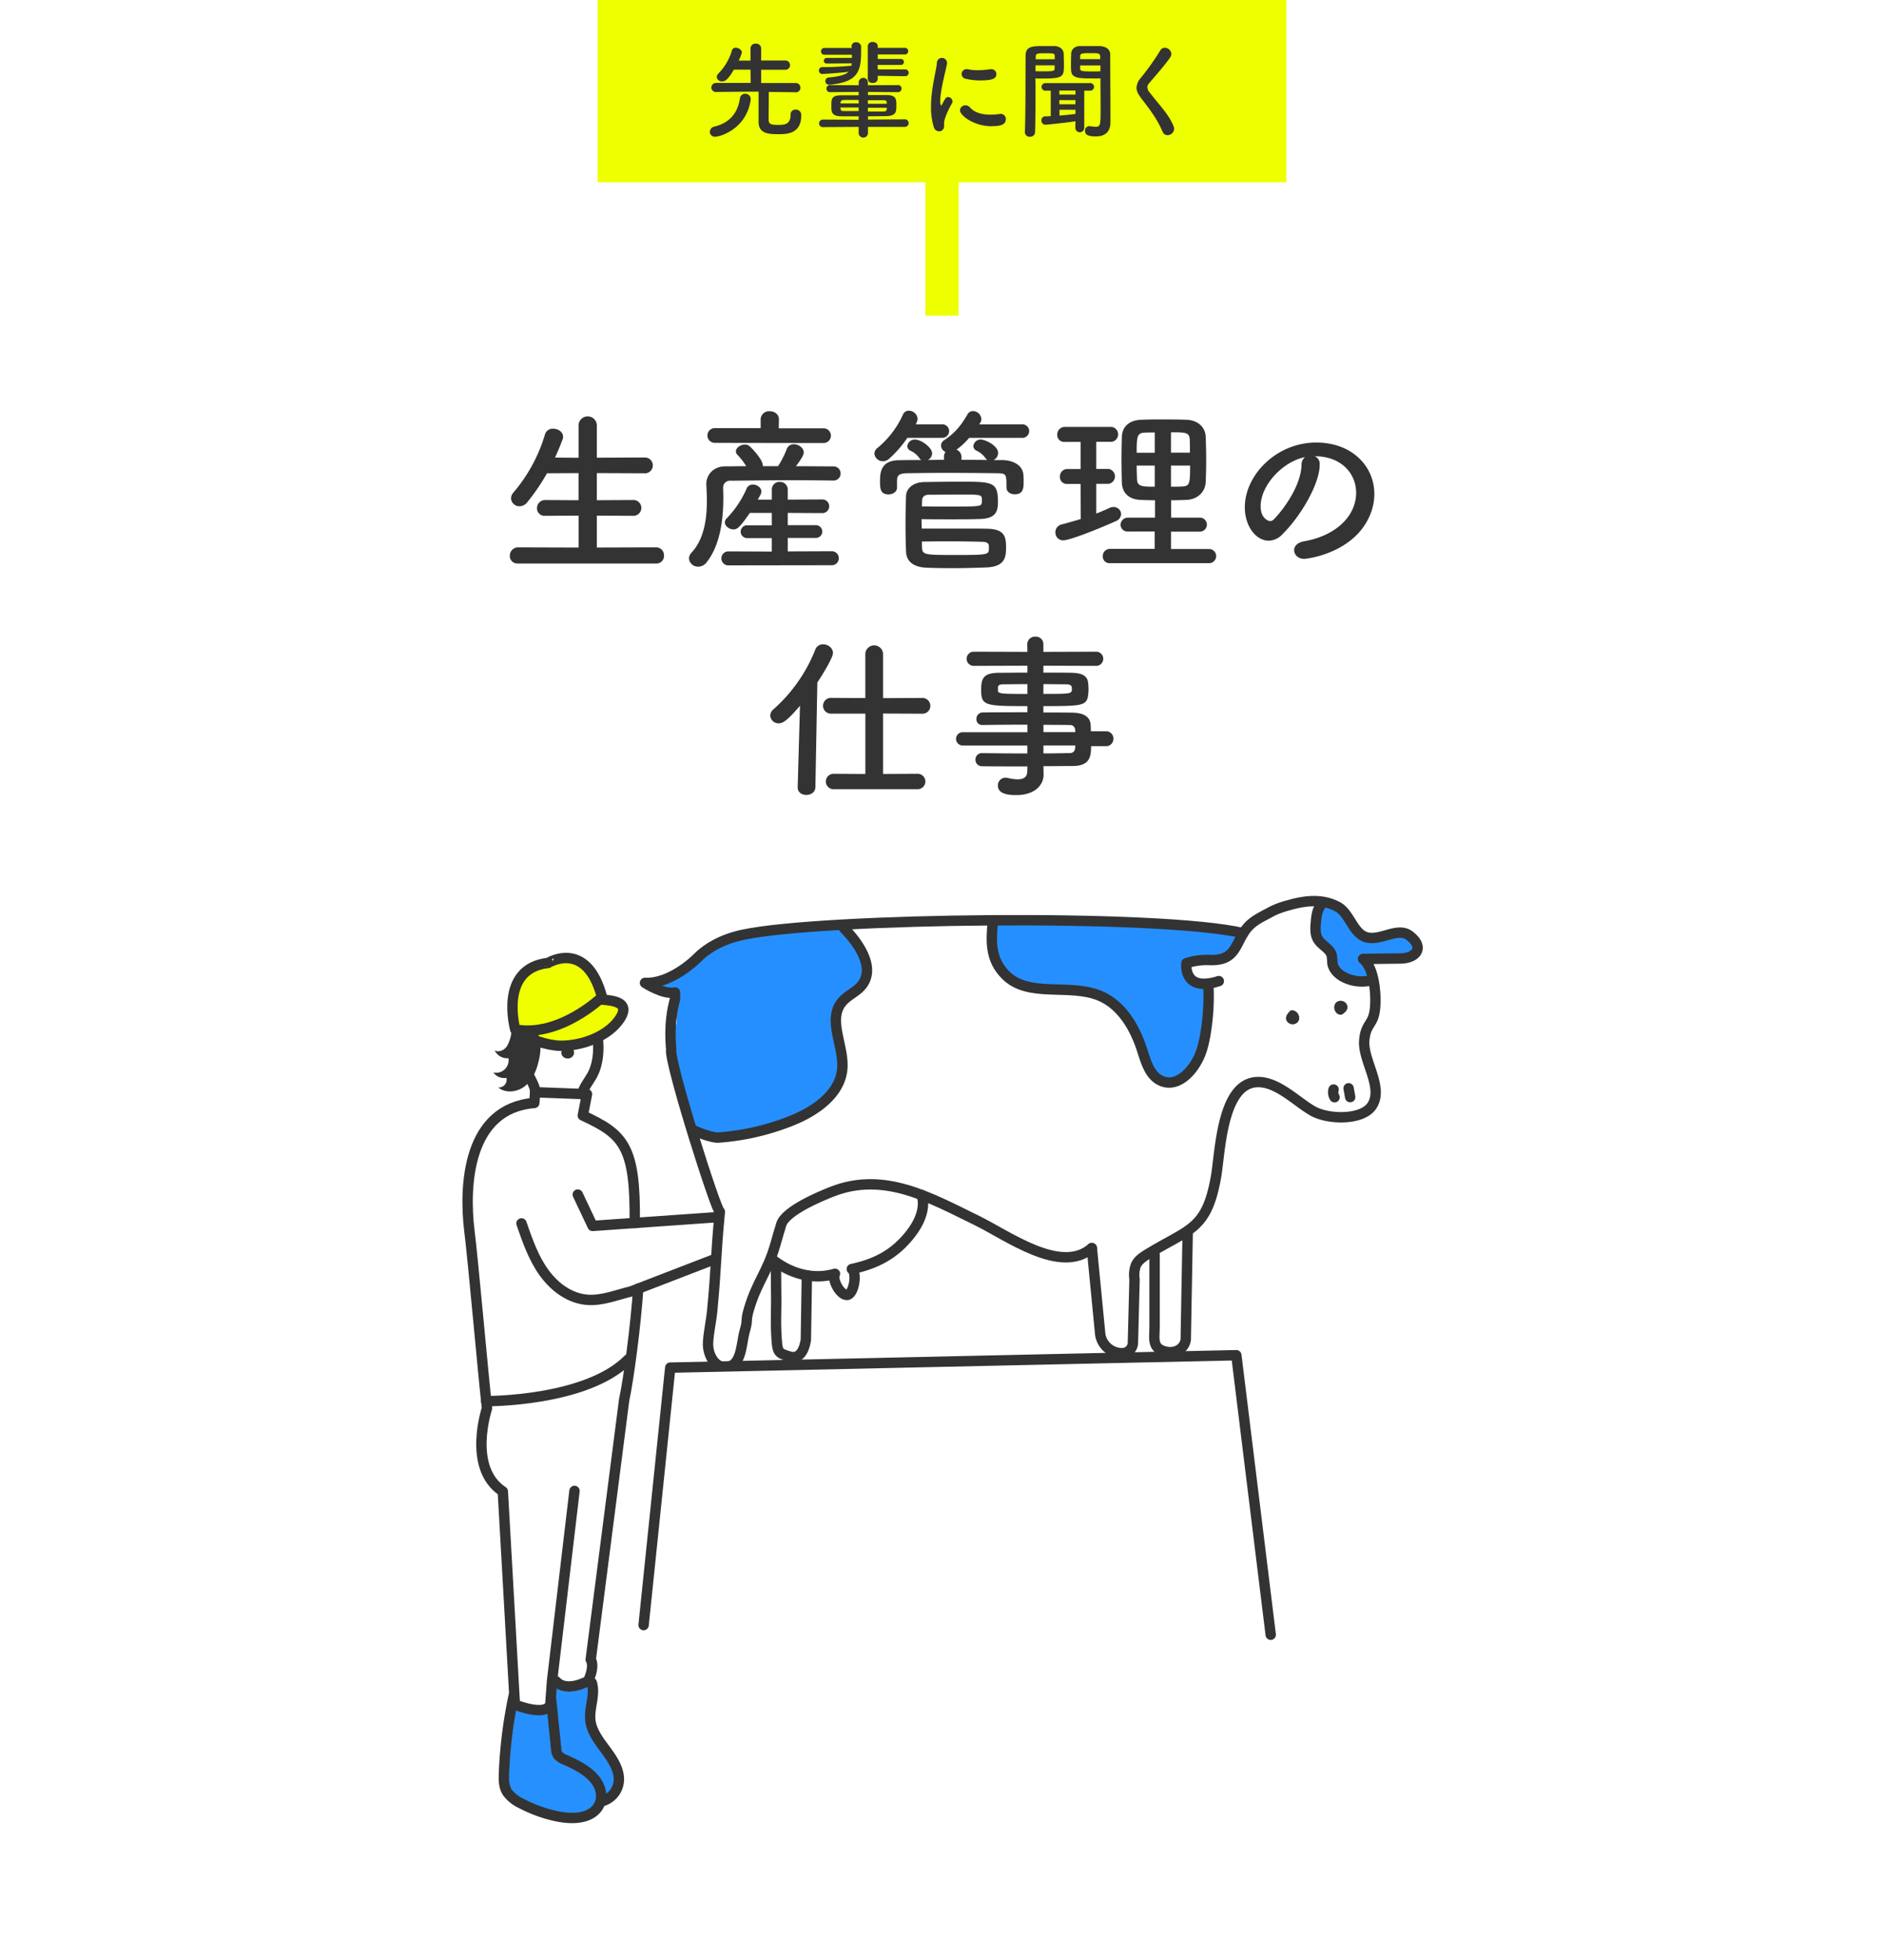 <svg xmlns="http://www.w3.org/2000/svg" viewBox="0 0 750 780"><defs><style>.cls-1,.cls-5{fill:#fff;}.cls-2{fill:#ef0;}.cls-3{fill:#333;}.cls-4{fill:#2690ff;}.cls-5,.cls-6,.cls-7{stroke:#333;stroke-linecap:round;stroke-linejoin:round;stroke-width:4.13px;}.cls-6{fill:none;}.cls-7{fill:#f0ff00;}.cls-8{fill:#268fff;}</style></defs><title>sp_com-08_2</title><g id="レイヤー_1" data-name="レイヤー 1"><rect class="cls-1" width="750" height="780"/><polygon class="cls-2" points="512.09 0 237.91 0 237.91 72.53 368.37 72.53 368.37 125.59 381.63 125.59 381.63 72.53 512.09 72.53 512.09 0"/><path class="cls-3" d="M282.61,52.42a2.08,2.08,0,0,1,1.66-2c6.46-1.59,9.42-5.59,10.3-11.34a2,2,0,0,1,2-1.75,2.13,2.13,0,0,1,2.29,1.94v.31c-1.63,11.79-12.21,14.84-14.13,14.84a2,2,0,0,1-2.15-1.75A.74.74,0,0,1,282.61,52.42Zm34-15.71-10.55-.13c0,2.79-.08,8-.08,10.34,0,2.08,0,2.79,3.75,2.79,2.38,0,5-.08,5-4.09a1.87,1.87,0,0,1,1.76-2h.24a2.13,2.13,0,0,1,2.25,2v.24c0,7.46-5.79,7.54-9,7.54-3.92,0-8-.13-8-4.92,0-1.33,0-8.62,0-12-2.79,0-7.88,0-16.84.13h0A1.81,1.81,0,0,1,283.19,35a.49.49,0,0,1,0-.12A1.83,1.83,0,0,1,285,33h.17l13.67,0-.05-5.29h-6.66c-2.3,4-3.46,4.67-4.63,4.67a2,2,0,0,1-2.17-1.75,2.17,2.17,0,0,1,.75-1.46A21.94,21.94,0,0,0,291.4,20a1.43,1.43,0,0,1,1.5-1c1.12,0,2.42.83,2.42,1.91a16.69,16.69,0,0,1-1.25,3.21h4.7l0-4.91a1.89,1.89,0,0,1,1.92-1.85h.17A2,2,0,0,1,303,19.07a.31.31,0,0,1,0,.1l0,4.91h9.71a1.84,1.84,0,0,1,.15,3.67h-9.86l0,5.29,13.71,0a1.79,1.79,0,0,1,1.91,1.68,1.27,1.27,0,0,1,0,.2,1.78,1.78,0,0,1-1.73,1.83h-.19Z"/><path class="cls-3" d="M329.28,25.29c-.91,0-1.33-.54-1.33-1.08a1.23,1.23,0,0,1,1.3-1.17h0l9.88,0V21.79l-10.79,0a1.36,1.36,0,1,1-.2-2.71h.2l10.71,0L339,18.5v-.13a1.61,1.61,0,0,1,1.65-1.55h.15a1.88,1.88,0,0,1,2,1.67c0,.5,0,1,0,1.58,0,8-.92,12.54-12.38,13.63h-.25a1.45,1.45,0,0,1-1.61-1.3.49.49,0,0,1,0-.12A1.44,1.44,0,0,1,330,30.83c4.38-.41,6.63-1.12,7.79-2.25-5.5.63-9.91.84-10.21.84a1.37,1.37,0,1,1-.16-2.72h1c3.41,0,7.21-.25,10.58-.55,0-.29,0-.62.09-.95ZM345.53,50.5v2.33a1.84,1.84,0,0,1-1.78,1.93A1.86,1.86,0,0,1,341.82,53V50.5l-13.91.08a1.52,1.52,0,1,1-.19-3h.19l13.91.08V46.29c-2.5,0-4.83,0-6.7,0-4.09,0-4.17-1.71-4.17-4.13,0-2.95.12-4.2,4.08-4.25,1.84,0,4.21,0,6.79,0V36.58l-11.16.09a1.42,1.42,0,1,1-.5-2.8,1.4,1.4,0,0,1,.5,0l11.16.05.05-1.42a1.84,1.84,0,0,1,3.62,0v1.42l11.67-.05a1.42,1.42,0,1,1,.42,2.8,1.48,1.48,0,0,1-.42,0l-11.63-.09v1.25c2.71,0,5.34,0,7.59,0,3.71.05,3.71,1.8,3.71,4,0,2.55,0,4.25-3.92,4.38-2.12,0-4.71.08-7.38.08v1.29l14.38-.08a1.52,1.52,0,1,1,.11,3h-.11Zm-3.71-10.71c-2.16,0-4.16,0-5.54,0s-1.58.38-1.66,1.09c0,.08-.05.2-.05.29h7.26Zm0,3h-7.25c0,.13.05.29.05.42.12.92.37,1,1.7,1,1.55,0,3.46,0,5.5,0Zm7.59-12.62v1.2a1.74,1.74,0,0,1-1.84,1.64h-.12a1.78,1.78,0,0,1-2-1.55s0-.08,0-.12v-13a1.77,1.77,0,0,1,1.89-1.63h.07c1,0,2,.54,2,1.58v.75H360a1.33,1.33,0,1,1,.43,2.63,1.55,1.55,0,0,1-.43,0l-10.58,0,0,1.79,9.12,0a1.2,1.2,0,0,1,.35,2.37,1,1,0,0,1-.35,0l-9.17,0,.05,1.79,10.91,0a1.36,1.36,0,0,1,.21,2.71h-.21ZM353,40.87c-.05-.66-.09-1-1.59-1s-3.58,0-5.92,0v1.42H353Zm0,2h-7.5v1.5c2.16,0,4.2,0,5.95,0,1.34,0,1.5-.29,1.55-1.08Z"/><path class="cls-3" d="M371.71,50.5a26.8,26.8,0,0,1-1.09-8c0-7.33,2.13-14.5,2.34-17.38A2,2,0,0,1,377,25a.91.91,0,0,1,0,.33c-.58,3.05-2.71,10.75-2.71,14.88,0,1.54.29,1.71.42,1.71s.21-.09.29-.29c1.29-2.46,1.58-3,2.46-3a1.81,1.81,0,0,1,1.71,1.75,1.33,1.33,0,0,1-.21.75c-2,3.46-3.13,6.58-3.13,7.83,0,.38,0,.75,0,1.13a2,2,0,0,1-1.73,2.16h-.35A2.21,2.21,0,0,1,371.71,50.5Zm23.17-.25c-7.21,0-12.71-4.29-12.71-6.33a2.08,2.08,0,0,1,2.17-2,2.44,2.44,0,0,1,1.87.91c1.75,2,4.71,2.8,8.08,2.8a28.11,28.11,0,0,0,3.55-.25,2.07,2.07,0,0,1,.5-.05,2,2,0,0,1,2.08,2c0,2.17-1.83,2.88-5.54,2.88ZM390.17,32a24.3,24.3,0,0,1-5.63-.63,1.92,1.92,0,0,1,.17-3.83,1.5,1.5,0,0,1,.42,0,18.91,18.91,0,0,0,4,.41,38.14,38.14,0,0,0,5.12-.41c.13,0,.25,0,.38,0a1.92,1.92,0,0,1,2,1.82v.14c0,1.66-1.17,2.5-6.5,2.5Z"/><path class="cls-3" d="M412.22,35c0,4.79,0,11.62-.17,17.58a1.9,1.9,0,0,1-2,1.84H410a1.84,1.84,0,0,1-2-1.7v-.14c.29-7.71.21-22.13.29-30.5,0-3.75,2.92-3.75,7.25-3.75,1.71,0,3.5,0,4.29,0,2.13.09,3.55,1.34,3.63,3.05,0,1.33.08,2.7.08,4.08,0,5.08,0,5.79-8.79,5.79-1,0-2,0-2.58-.08Zm7.66-11.42c0-.42,0-.83,0-1.21-.08-1.08-.16-1.17-3.66-1.17-3.67,0-3.84.13-3.92,1.5,0,.3,0,.59,0,.88ZM412.22,26v2.33c.62.05,1.87.05,3.16.05,4.17,0,4.42-.13,4.46-1.21,0-.38,0-.75,0-1.17Zm15.92,22.25c-4.34.67-11.63,1.38-12,1.38A1.59,1.59,0,0,1,414.59,48a.49.49,0,0,1,0-.12A1.49,1.49,0,0,1,416,46.3H416c.75,0,1.54,0,2.29-.08V36.08h-1.83a1.52,1.52,0,1,1-.11-3h17.36a1.52,1.52,0,1,1,.11,3h-2.19l0,14.71a1.77,1.77,0,1,1-3.54.15.38.38,0,0,1,0-.15Zm0-12.21h-6.42v1.59h6.42Zm0,3.79h-6.42V41.5h6.38Zm0,3.84h-6.38V46c2.21-.17,4.33-.38,6.38-.67Zm7.25-12.46c-6,0-8.92,0-9-3.38-.05-.79-.05-1.58-.05-2.41,0-1.38.05-2.75.09-4.09.08-1.71,1.41-3,3.54-3,.79,0,2.71,0,4.5,0,1.29,0,2.54,0,3.25,0,3.12.17,4.25,1.67,4.25,3.42v3c0,6.16.08,13.37.08,18.71,0,2,0,3.75,0,5.21,0,3-1.37,5.62-5.83,5.62-4,0-4.29-1.25-4.29-2.29a1.71,1.71,0,0,1,1.62-1.79h.34a18.66,18.66,0,0,0,2.25.25c2,0,2-.71,2-8.34,0-3.21-.05-6.62-.05-9.25V31.17C437.47,31.21,436.47,31.25,435.39,31.25ZM438,23.54c0-2.38,0-2.38-4-2.38-3.37,0-3.91.09-4,1.21,0,.38,0,.75,0,1.17Zm.09,2.5H430c0,.42,0,.79,0,1.17.05,1,.17,1.21,4.67,1.21,1.38,0,2.79,0,3.38-.05Z"/><path class="cls-3" d="M464.81,53.79a2.09,2.09,0,0,1-2-1.37c-2.21-5.25-5.46-9.34-8.37-13.13-1.25-1.62-2-3-2-4.37A6.35,6.35,0,0,1,454.14,31a99,99,0,0,0,7.8-11A2,2,0,0,1,463.69,19a2.67,2.67,0,0,1,2.62,2.46,2.35,2.35,0,0,1-.37,1.21c-1.67,2.66-6.34,7.87-8.55,10.54a2.35,2.35,0,0,0-.66,1.54,3.59,3.59,0,0,0,1,2.13c4.25,5.5,7.54,8.62,9.46,13.37a3.77,3.77,0,0,1,.21,1A2.61,2.61,0,0,1,464.81,53.79Z"/><path class="cls-3" d="M206.26,224.24a3,3,0,0,1-3.3-2.66c0-.13,0-.25,0-.37a3.27,3.27,0,0,1,3.17-3.38h.15l24.05.08V205.2l-13.26.07a3,3,0,0,1-3.3-2.67,2.17,2.17,0,0,1,0-.36A3.2,3.2,0,0,1,216.9,199h.15l13.26.07V188.27l-12.55.07a83.5,83.5,0,0,1-7.83,11.5,4,4,0,0,1-3.1,1.63,3.31,3.31,0,0,1-3.39-3.18,3.62,3.62,0,0,1,.92-2.25A63.27,63.27,0,0,0,216.91,173a3.21,3.21,0,0,1,3.25-2.4c2,0,4,1.27,4,3.25a3,3,0,0,1-.22,1.06q-1.37,3.69-3,7.19l9.38.07V169.59a3.64,3.64,0,1,1,7.27-.49,4,4,0,0,1,0,.49v12.55l19-.07a3.15,3.15,0,0,1,.47,6.28,3.68,3.68,0,0,1-.47,0l-19-.08v10.79l14.24-.07a3.15,3.15,0,1,1,.46,6.28h-.46l-14.24-.07v12.7l23.55-.07a3.09,3.09,0,0,1,3.18,3v.25a3,3,0,0,1-2.8,3.18H206.26Z"/><path class="cls-3" d="M331.73,191.24c-5.22-.07-10.44-.14-15.59-.14-8.88,0-17.49.14-25.18.21a2.75,2.75,0,0,0-3.08,2.36,3,3,0,0,0,0,.6c0,1,.07,2.33.07,3.81,0,7-.77,18.26-6.63,25.67a4.23,4.23,0,0,1-3.38,1.76,3.59,3.59,0,0,1-3.67-3.31,3.65,3.65,0,0,1,1.06-2.33c5.15-5.5,6.07-14,6.07-20.52,0-2.61-.15-4.87-.22-6.56v-.28c0-3.32,2.61-6.84,7.4-6.92,2.68,0,5.58-.07,8.47-.07a25.65,25.65,0,0,0-3.53-4.58,1.88,1.88,0,0,1-.56-1.34c0-1.41,1.83-2.68,3.6-2.68a2.76,2.76,0,0,1,1.62.49c.78.5,5.5,5.43,5.5,7.83v.28h6.06a36.29,36.29,0,0,0,3.46-6.84,2.91,2.91,0,0,1,2.82-1.9c1.9,0,3.95,1.48,3.95,3.32,0,1.34-2.33,4.37-3.1,5.43,5,0,10,.07,14.88.07a2.82,2.82,0,1,1,.15,5.64h-.15Zm-47.18-15a2.93,2.93,0,0,1,0-5.86h18.26V166.9a3.31,3.31,0,0,1,3.37-3.25h.23c1.84,0,3.67,1.13,3.67,3.24V167l-.07,3.45h17.84a2.93,2.93,0,0,1,0,5.86ZM290.19,225a2.79,2.79,0,1,1-.18-5.57h.18l17.06.07v-5.36h-9.73a2.55,2.55,0,0,1-.41-5.08h10.14v-4.94h-8.74c-4.09,5.86-5,6.56-6.56,6.56s-3.38-1.27-3.38-2.75a2.31,2.31,0,0,1,.77-1.69,40,40,0,0,0,7.9-11.85,2.56,2.56,0,0,1,2.47-1.55c1.62,0,3.39,1.2,3.39,2.75a2.27,2.27,0,0,1-.29,1.13c-.35.7-.77,1.41-1.13,2.11h5.58v-3.95a3,3,0,0,1,2.89-3.1h.21a3.08,3.08,0,0,1,3.24,2.89v4.16l13.61-.07a2.72,2.72,0,1,1,0,5.43h0l-13.61-.07V209h11.14a2.54,2.54,0,0,1,.1,5.08H313.6v5.36l17.7-.07a2.79,2.79,0,0,1,0,5.57Z"/><path class="cls-3" d="M361.21,174.24a44.73,44.73,0,0,1-7.33,8.39,3.66,3.66,0,0,1-2.33.92,3.35,3.35,0,0,1-3.46-3,2.93,2.93,0,0,1,1.2-2.26A36.92,36.92,0,0,0,359.45,165a2.45,2.45,0,0,1,2.4-1.55,3.51,3.51,0,0,1,3.45,3.24,5.52,5.52,0,0,1-.77,2.19h10.3a2.69,2.69,0,1,1,.41,5.36h-14Zm24.62,0a29.58,29.58,0,0,1-5.08,4.73,3,3,0,0,1,2,2.82V183c3.53,0,7,0,10.37.07a1.91,1.91,0,0,1-.78-.71,8.8,8.8,0,0,0-3.6-3,2.13,2.13,0,0,1-1.27-1.83,2.93,2.93,0,0,1,3.1-2.61c1.34,0,6.78,2.25,6.78,5.43a3.26,3.26,0,0,1-1.84,2.75h3.67c3.81.07,8.11,1.83,8.25,6.2.07.78.07,1.63.07,2.54,0,2.61-.28,4.87-3.53,4.87-1.69,0-3.31-.92-3.31-2.75v-.14c0-5.22-.07-5.43-3.81-5.5-5.64-.07-12.9-.14-20-.14-5.78,0-11.35.07-15.66.14-3.8.07-4,1.2-4.09,2.89V194c0,1.76-1.69,2.75-3.38,2.75-3.17,0-3.39-2.19-3.39-5,0-3.24,0-8.53,7.55-8.6,2.89-.07,5.85-.07,8.89-.07a1.71,1.71,0,0,1-.71-.7,8.81,8.81,0,0,0-3.6-3,2.11,2.11,0,0,1-1.27-1.83,2.93,2.93,0,0,1,3.1-2.61c2.54,0,6.77,3.25,6.77,5.43a3.05,3.05,0,0,1-1.69,2.68c2.12,0,4.23-.07,6.42-.07v-1.2a2.85,2.85,0,0,1,.63-1.9,3,3,0,0,1-1.83-2.54A2.69,2.69,0,0,1,376,175.1c3.88-2.68,6.28-5.22,9.17-10.23a2.42,2.42,0,0,1,2.18-1.27,3.38,3.38,0,0,1,3.32,3.17,2.81,2.81,0,0,1-.5,1.56l-.35.56H406.7a2.69,2.69,0,1,1,.41,5.36H385.83Zm-18.9,36.11c21.65,0,23.41,0,26.16.07,6.91.14,7.41,3.32,7.41,7.4,0,3.61-.22,7.76-8,8-3.67.15-8.68.29-13.54.29-3.81,0-7.55-.07-10.44-.21-4-.22-7.69-1.84-7.83-6.42-.14-3.39-.21-6.91-.21-10.44,0-4,.07-8,.21-11.71.07-2.61,2.47-5.5,7.48-5.5,4.72-.07,9.52-.14,14.1-.14,12.83,0,15,.07,15,8,0,3.39-.5,6.63-7,6.84-3.39.14-7.34.14-11.15.14-4.58,0-9,0-12.27-.07Zm.07-8.82c2.32,0,5.22.07,8.11.07,15.37,0,15.44,0,15.72-1.55a2.49,2.49,0,0,0,.07-.77c0-2.47,0-2.47-8.32-2.47-4.51,0-9.38.07-12.83.07-1.9,0-2.68,1.06-2.68,2.33Zm26.66,15.66c0-.7-.64-1.48-2.12-1.55-3.74-.14-9.94-.21-15.66-.21-3.31,0-6.42.07-8.88.07,0,.92,0,1.83.07,2.75.14,2.61,1.83,2.61,13.26,2.61,12.13,0,13.18-.07,13.33-2.12Z"/><path class="cls-3" d="M430.19,192.58h-5.36a2.72,2.72,0,0,1-2.89-2.53,2.8,2.8,0,0,1,0-.29,2.94,2.94,0,0,1,2.79-3.1h5.46v-10.8h-6.42a2.71,2.71,0,0,1-2.89-2.53V173a3,3,0,0,1,2.79-3.1H442.6a3,3,0,0,1,0,5.92h-6.2v10.8h4.94a3,3,0,0,1,0,5.92H436.4v11.85c1.83-.71,3.6-1.48,5.29-2.26a3.36,3.36,0,0,1,1.62-.35,2.91,2.91,0,0,1,3,2.82,3.22,3.22,0,0,1-2.18,2.82c-6.63,3-18.27,7.62-20.88,7.62a3.07,3.07,0,0,1-3.1-3v-.21a3.12,3.12,0,0,1,2.4-3.1c2.61-.7,5.15-1.41,7.69-2.18ZM442,224.1a2.67,2.67,0,0,1-3-2.37c0-.1,0-.21,0-.31a2.88,2.88,0,0,1,2.81-3h17.85v-6.91H449.09a2.75,2.75,0,0,1-3-2.42,2.35,2.35,0,0,1,0-.26A2.89,2.89,0,0,1,449,206h10.79v-6.92c-2,0-3.88-.07-5.71-.14-4.94-.21-7.34-3-7.48-6.84-.07-2.89-.14-6.06-.14-9.24s.07-6.35.14-9.17c.14-3.17,2.19-6.41,7.55-6.63,2.82-.14,5.78-.14,8.88-.14s6.21,0,9.31.14c4.73.14,7.48,3.18,7.62,6.56.14,3.18.21,6.49.21,9.8,0,2.82-.07,5.79-.21,8.6-.21,3.67-3.1,6.7-7.62,6.92-2,.07-4.09.14-6.13.14V206h11.21a2.79,2.79,0,1,1,.18,5.57H466.16v6.91h15.16a2.82,2.82,0,0,1,0,5.64H442Zm17.7-52c-1.41,0-2.75,0-3.95.07-3.1.07-3.25,1.63-3.25,8h7.2Zm0,13.19h-7.2c0,1.83.08,3.74.14,5.57.15,2.82,2.26,2.82,7.06,2.82Zm14-5.15c0-1.76,0-3.52-.07-5.22-.14-2.89-1.76-2.89-7.48-2.89v8.11Zm-7.55,5.15v8.39c1.49,0,3,0,4.45-.07,3-.14,3.17-1.13,3.17-8.32Z"/><path class="cls-3" d="M539.86,196.1c0-7.83-6.13-14.53-16.36-14.53h-.14a3.18,3.18,0,0,1,2,3v.36c0,7.4-7.26,20.24-15,27.85a7.61,7.61,0,0,1-5.29,2.4c-5,0-9.52-5.64-9.52-13.32,0-12.77,12.55-25.75,28.42-25.75,14.25,0,23.14,9.45,23.14,20.46a21.59,21.59,0,0,1-1.56,8c-6.2,15.65-25.39,17.84-26.37,17.84-2.47,0-4-1.69-4-3.46,0-1.55,1.2-3,3.88-3.52C531.82,213.24,539.86,205.34,539.86,196.1Zm-20.38-14.18c-8.82,1.77-17.63,11.15-17.63,19.54,0,5.29,3.53,5.92,3.74,5.92a1.89,1.89,0,0,0,1.34-.56c2.11-1.9,10.93-12.34,11.21-21.86a3.63,3.63,0,0,1,1.34-3Z"/><path class="cls-3" d="M318.47,280.86c-4.87,5.71-6.77,7-8.46,7a3.3,3.3,0,0,1-3.39-3.1,3.47,3.47,0,0,1,1.27-2.47,62.5,62.5,0,0,0,16.65-23.7,3.22,3.22,0,0,1,3.1-2.18c2,0,3.95,1.48,3.95,3.45s-4.3,8.82-6.21,11.78l-.78,41.54c0,2.12-1.83,3.17-3.6,3.17s-3.45-1-3.45-3v-.14ZM332,314.08a3.07,3.07,0,0,1-.33-6.14H332l12.49.07V284L331,284a3.14,3.14,0,1,1-.11-6.27H331l13.48.07V260.05a3.54,3.54,0,0,1,7.05,0v17.78l15.8-.07a3.14,3.14,0,0,1,.11,6.27h-.11l-15.8-.07V308l13.68-.07a3.07,3.07,0,0,1,.19,6.14H332Z"/><path class="cls-3" d="M434.35,296.94c0,4.16-.49,7.9-7.4,7.9-3.67,0-7.55.07-11.57.07l.07,3.24v.08c0,4.23-3.6,8.18-10.79,8.18-2.25,0-7.4-.07-7.4-3.74a3,3,0,0,1,2.93-3.17h.17a5.52,5.52,0,0,1,1.06.15,17.34,17.34,0,0,0,3.73.49c2.12,0,3.81-.71,3.81-3.32L409,305c-6.13,0-12.34,0-18-.07a2.57,2.57,0,0,1-2.68-2.46v-.15a2.52,2.52,0,0,1,2.45-2.61h.3c5.22.07,11.57.14,17.91.14v-3.17H383.08a2.65,2.65,0,0,1,0-5.29H409v-3c-6.63,0-13.33.07-17.91.14h-.07a2.27,2.27,0,0,1-2.33-2.21,1.2,1.2,0,0,1,0-.19,2.55,2.55,0,0,1,2.52-2.61h.16c5-.07,11.35-.07,17.63-.07V281c-16.86,0-18.41-.14-18.41-6.42,0-4.65.85-6.84,7.34-6.84,2.68,0,6.77-.07,11.07-.07v-2.75l-21.3.07a2.82,2.82,0,1,1-.15-5.64h.15l21.3.07-.07-2.89a3.09,3.09,0,0,1,3-3.18h.25a3,3,0,0,1,3.18,2.88v3.19l20.94-.07a2.82,2.82,0,1,1,.15,5.64h-.15l-20.94-.07v2.75c4.3,0,8.39,0,11.14.07,4.51.07,6.49,1.34,6.7,4.23.07.78.14,1.55.14,2.26a20.12,20.12,0,0,1-.14,2.19c-.49,4.51-2.47,4.58-17.84,4.58v2.54c4.16,0,8.11,0,11.5.07,4.51.07,7.19,1.55,7.33,5.08,0,.63.07,1.41.07,2.33h6.49a3,3,0,0,1,0,5.92ZM409,272.26c-3.81,0-7.33.07-9.52.07-1.48,0-2.05.35-2.19,1v1.56c0,1.2,1.7,1.27,11.71,1.27Zm6.35,3.88c11.14,0,11.35,0,11.35-2.05,0-1.13-.35-1.76-2.32-1.76s-5.36-.07-9-.07ZM428,290.45a1.93,1.93,0,0,0-1.95-1.91h-.24c-2.89-.07-6.48-.07-10.43-.07v2.89h12.69Zm-12.62,6.21v3.17c3.66,0,7.19-.07,10.43-.14a2,2,0,0,0,2.18-1.77,1.41,1.41,0,0,0,0-.2c0-.36.07-.7.07-1.06Z"/></g><g id="クリック時_タブレット_SP" data-name="クリック時_タブレット・SP"><path class="cls-1" d="M207.6,486.87,230,475.39l5.88,12.52L291,484l8.56,9.33-50.67,21.2s-24,9.7-32.29-8.07Z"/><path class="cls-1" d="M212.74,438.94s-31.27.58-26.55,46l7.37,72.62s43.29-.38,56.63-18.5l2.36-63.72s1.89-22.72-20.5-31.45l-.29-8.52-18.69-.73Z"/><path class="cls-1" d="M233.38,660.22a1.55,1.55,0,0,0,.32,1.27s1,1.68-.9,6.15c-1.71.86-7.36,3.31-10.13.2a1.73,1.73,0,0,0-.92-.51l8.73-73.8a1.79,1.79,0,1,0-3.56-.42l-9,75.81-.65,8.92a1.31,1.31,0,0,1-.69.59c-2.08.94-6.81-.19-9.93-1.32L202,593.44a1.78,1.78,0,0,0-.81-1.4c-13-8.46-5.66-30.8-5.59-31a1.82,1.82,0,0,0,.09-.77c0-.27-.07-.58-.1-.88,8-.17,37.44-1.72,53.31-14.84-.63,4.48-1.34,8.61-2.17,12.41Z"/><path class="cls-4" d="M235.33,719.35c-2.62,2.28-7.58,2.85-13.58,1.54A51.52,51.52,0,0,1,208.28,716c-1.67-.9-3.71-2.13-4.74-3.73s-1.12-3.89-1-6.33a181.18,181.18,0,0,1,2.83-25.37,29.3,29.3,0,0,0,9.17,1.92,9,9,0,0,0,3.47-.62l1.46,14.42a6.7,6.7,0,0,0,.94,3.17,8.43,8.43,0,0,0,3.84,2.71c4.39,2,8.8,4.22,11.33,7.58C237.64,712.48,238.27,716.8,235.33,719.35Z"/><path class="cls-4" d="M239.16,697c2.25,3,4.8,6.47,5.25,10.06a7.37,7.37,0,0,1-3.36,7.12,12.1,12.1,0,0,0-2.48-6.7c-3-4.05-8-6.61-12.82-8.77a5.94,5.94,0,0,1-2.22-1.35,3.69,3.69,0,0,1-.33-1.45l-2-19.67a2.41,2.41,0,0,0-.08-.25l.31-4.32c4.25,2.86,10,.7,12.51-.45a19.73,19.73,0,0,1-.33,6.57,24.55,24.55,0,0,0-.47,7.39C233.77,689.67,236.63,693.54,239.16,697Z"/><path class="cls-5" d="M213.07,434.68c.22-2.78-4-8.59-5-11.54-4-11.68,0-27.3,14.75-28,10.09-.49,15.17,10.25,15.24,19,.39,4.45-.08,9.54-2.2,13.54-1.33,2.49-3.54,5-4.13,7.79"/><path class="cls-6" d="M254.07,512.84c-1,14.83-3.8,36-5.61,44.32l-13.3,103.29s1.82,2.22-1,8.48c0,0-8.56,4.92-12.86.1"/><path class="cls-6" d="M228.7,593.32l-8.95,75.73-.68,9.21c-1.81,5.12-14.1.11-14.1.11l-4.8-84.83c-14.28-9.34-6.3-33.1-6.3-33.1-1.69-15-5.49-58.59-7-70.51-2.25-18.37-.64-48.87,25.83-51l.33-4.26,20.64.77-1.66,8.48c16.08,7.48,21.06,11.94,20.66,42.8"/><path class="cls-6" d="M193.56,557.6s40,.28,56.63-16.71"/><path class="cls-6" d="M204.48,674.92a182.56,182.56,0,0,0-3.86,30.91c-.09,2.53-.1,5.19,1.33,7.42a14.24,14.24,0,0,0,5.44,4.38,54.06,54.06,0,0,0,14,5.11c5.21,1.13,11.48,1.29,15.22-2s3.28-8.5.49-12.21-7.45-6.11-12.07-8.17a6.92,6.92,0,0,1-3-2,5,5,0,0,1-.63-2.31q-1-9.82-2-19.67"/><path class="cls-6" d="M235.59,669.7c1.5,4.93-1.23,10.13-.55,15.19.53,4,3.12,7.54,5.64,10.94s5.1,7,5.61,11a9.08,9.08,0,0,1-6.24,9.86"/><path class="cls-7" d="M239.15,397.76c5.78.4,11.29,1.37,8,7-4.6,7.8-15.93,11.57-24.12,11.41-5.06-.09-13.36-2.66-16.9-6"/><path class="cls-7" d="M239.66,396.81S222.86,413,205.12,409.7c0,0-6.8-24.26,13.12-26.5C218.24,383.2,233.47,373.66,239.66,396.81Z"/><path class="cls-3" d="M224.66,416.38c-1,1.26-1.87,2.85-.41,4.22a2.68,2.68,0,0,0,3.7-.2c1.69-1.94-.66-5.38-3.16-4.23"/><path class="cls-3" d="M294.2,485l2.82,4.44a17.28,17.28,0,0,1-3.41-4.18A1.93,1.93,0,0,0,294.2,485Z"/><path class="cls-5" d="M293.2,483.4c3.51-5.92,17.52-17.69,21.84-6.64,1,2.65-.28,5.76-2,8.13a22.24,22.24,0,0,1-13.47,8.48"/><path class="cls-6" d="M207.6,486.87c2.37,6.86,4.79,13.82,9,19.63S227,516.9,234.2,517.3c5.71.31,11.35-2,17-3.36l50.26-19.39C293.07,490.69,291,484,291,484l-55.09,3.87L230,475.39"/><path class="cls-3" d="M203.68,409.32A14.49,14.49,0,0,1,202,416c-.93,1.81-3.34,3-5.08,2a5.54,5.54,0,0,0,5.49,3.13,5,5,0,0,1-6,5.68,5.28,5.28,0,0,0,5.19,2.14,3.08,3.08,0,0,1-3.28,3.8c3,2.5,7.68,1.88,10.69-.55s4.57-6.23,5.45-10c.81-3.45,1.12-7.18-.22-10.46Z"/><path class="cls-8" d="M473.58,391.17a8.7,8.7,0,0,0,6,1.78c.43,7.69-.68,18.32-2.59,24.46-1.32,4.22-4.49,9.33-8.62,11.24a6.54,6.54,0,0,1-5.48.17c-3.75-1.59-5.2-6.18-6.61-10.62l-.2-.62c-2.55-8-7.7-18.46-17.7-22.65-5.31-2.22-11.3-2.39-17.09-2.56-7.75-.22-15.07-.43-20-5.41-5.29-5.37-5.41-11.44-4.67-19.28,18.17-.1,36.29.14,52.27.78h.26c18.56.75,34.19,2,43.53,3.9-.28.51-.54,1-.79,1.49-2.25,4.31-3.59,6.88-10.21,6.74a27.3,27.3,0,0,0-9.91,1.34,1.46,1.46,0,0,0-1,1.19C470.77,383.34,470.17,388.33,473.58,391.17Z"/><path class="cls-8" d="M269.09,395.47c-1,2.71.19,4.67-.22,7.84a7.81,7.81,0,0,1,.51,3.41,6,6,0,0,1-1,2.85c-.05,2.22,0,4.5.16,6.89a8,8,0,0,1,.05,1.54c-.31,2.25,3.52,16.15,7.84,30.37a1.72,1.72,0,0,1,.21.07c1.76,1,7.43,2.92,9.1,2.81a95.74,95.74,0,0,0,28.81-6.63c6.82-2.74,18.38-8.91,19.21-19.51.25-3.19-.51-6.7-1.25-10.1-1.3-6-2.64-12.17,1.38-17.09a20.57,20.57,0,0,1,4.27-3.63,16.9,16.9,0,0,0,3.76-3.18c5.48-7-4-17.59-7-20.67a1.45,1.45,0,0,1-.4-1c-17,1-30.81,2.31-38.49,4-10.08,2.15-17.57,4.28-22.17,11.78L259.68,391l-.63,1.78,2.27.87,6.5,1.42Z"/><path class="cls-1" d="M319.34,533.12c-.45,2.66-1.3,4.5-2.42,5.18a2.73,2.73,0,0,1-2.35.1c-3.43-1.11-4.1-3.8-4.1-8.08V518.05c0-2.78,0-5.09-.05-7.39,0-1.81-.05-3.62-.05-5.66a30.7,30.7,0,0,0,9.35,3.76Z"/><path class="cls-1" d="M361.12,490.45c-5.66,7.09-12.34,11-22.34,13.15a1.46,1.46,0,0,0-.48,2.66c.25.2.68,1.64.3,4s-1.18,3.51-1.48,3.63h0c-.4,0-1.39-.68-2.33-2.18-1.16-1.86-1.4-3.57-1.12-4a1.47,1.47,0,0,0-1.68-2.15,23.22,23.22,0,0,1-10.68.57l-.06,0h0a28.86,28.86,0,0,1-12.54-5.78l1.25-4.25c.28-.94.55-1.89.82-2.83.52-1.85,1.07-3.76,1.66-5.61,1-3.16,8.48-7.8,19.47-12.1,11.9-4.65,22.9-3,33.82,1.1C366.94,482.07,363.4,487.59,361.12,490.45Z"/><path class="cls-1" d="M470.57,533.07c-.43,2.4-2.29,1.48-4.45,2.8a2.83,2.83,0,0,1-2.46.4c-2.74-.88-2.79-2.61-2.63-6.11,0-.65.06-1.31.06-2V499.27a1.44,1.44,0,0,0-.29-.83c1.85-1.07,3.58-2,5.15-2.89,1.95-1.08,3.73-2.06,5.35-3Z"/><path class="cls-1" d="M545.92,400.91a11.09,11.09,0,0,1-1.94,5.83,13.92,13.92,0,0,0-2.37,7.11c-.31,3.59,1,7.52,2.3,11.33,1.82,5.39,3.53,10.48.85,14.24-3.32,4.66-15.42,4.84-21.44,1.46a66.15,66.15,0,0,1-5.84-4c-5.53-4.05-11.8-8.64-18.53-7.61-11.84,1.84-14.07,20.48-15.54,32.81-.28,2.31-.51,4.3-.78,5.83-2.9,16.67-7.66,19.29-18.1,25.05-2.17,1.2-4.64,2.56-7.35,4.19l-.41.25c-2.25,1.34-4.8,2.87-6,5.55a12.33,12.33,0,0,0-.62,6.15l-.65,25.22a2.8,2.8,0,0,1-2.78,2.7h-.06a7.31,7.31,0,0,1-7.21-6.06l-3.35-34.41a1,1,0,0,0,0-.18,2.68,2.68,0,0,0-.07-.27,2.14,2.14,0,0,0-.17-.3s0-.09-.07-.12l-.05,0a3.44,3.44,0,0,0-.48-.34l-.26-.07a1.75,1.75,0,0,0-.32,0l-.09,0-.16.05a1.38,1.38,0,0,0-.29.08,1.08,1.08,0,0,0-.26.14.75.75,0,0,0-.15.09c-9.34,8.06-24.52-.4-36.71-7.2-2.78-1.55-5.41-3-7.75-4.16l-4.06-2c-17.05-8.42-34.68-17.12-54.35-9.44-7.15,2.8-19.4,8.32-21.19,13.93-.61,1.9-1.17,3.83-1.7,5.71-.27.93-.53,1.87-.81,2.8l-1.53,5.2h0L295,529.54a33,33,0,0,0-.76,3.71c-.61,3.62-1.37,8.13-4,9a4.1,4.1,0,0,1-4-.51c-1.85-1.39-3.08-4.49-2.92-7.37a68,68,0,0,1,.86-7c.29-1.81.59-3.68.77-5.55l3.05-39.5a1.44,1.44,0,0,0-.48-1.23l0,0c-1.23-2.12-5.65-15.27-9.9-29.06,2.57,1,6.15,2.11,8.09,2.11h.3a98.49,98.49,0,0,0,29.69-6.84c7.45-3,20.08-9.82,21-22,.28-3.62-.53-7.35-1.31-10.95-1.2-5.55-2.34-10.79.79-14.62a17.63,17.63,0,0,1,3.68-3.08,19.23,19.23,0,0,0,4.38-3.77c6.35-8.09-1.7-18.64-6.37-23.63,16.74-.9,36.21-1.44,55.79-1.59-.75,8.25-.55,15.15,5.53,21.31,5.73,5.82,14,6.05,22,6.28,5.53.16,11.24.33,16.05,2.34,9,3.75,13.67,13.4,16,20.84l.2.62c1.53,4.83,3.27,10.31,8.25,12.42a9.19,9.19,0,0,0,3.65.76,10,10,0,0,0,4.21-1c4.94-2.29,8.67-8.19,10.18-13,2.27-7.28,3.13-18.38,2.71-25.65a25.17,25.17,0,0,0,3.12-.8,1.46,1.46,0,0,0-.9-2.78c-4.28,1.37-7.47,1.33-9.22-.12a6,6,0,0,1-1.8-4.53,25.72,25.72,0,0,1,7.93-.88c8.38.23,10.6-3.92,12.88-8.3.52-1,1.07-2.05,1.71-3.1,2.16-3.57,4.77-5,8.38-6.87.78-.41,1.59-.84,2.43-1.31a32.42,32.42,0,0,1,6.06-2.19l.2-.06a33.34,33.34,0,0,1,10.88-1.57c-1.34,2.12-1.57,4.66-1.76,6.71-.2,2.21-.48,5.23,1,7.72a13,13,0,0,0,2.83,3c1.18,1,2.2,1.89,2.49,3a6.37,6.37,0,0,1,.13,1.44,13.55,13.55,0,0,0,.1,1.43c.42,2.94,2.75,5.61,6.24,7.15a17,17,0,0,0,10.34,1.11A40,40,0,0,1,545.92,400.91Z"/><path class="cls-8" d="M562.76,377.7c-.37,1.11-2.17,2.24-5.37,2.28l-14.83.17a1.47,1.47,0,0,0-.88,2.63c1.51,1.16,2.57,3.44,3.26,6.1a14.38,14.38,0,0,1-8.56-.93c-2.56-1.13-4.25-2.95-4.52-4.88a10,10,0,0,1-.07-1.1,9.19,9.19,0,0,0-.23-2.08c-.52-2-2.06-3.36-3.41-4.53a10.58,10.58,0,0,1-2.24-2.32c-.93-1.55-.83-3.61-.61-6,.16-1.84.35-3.92,1.34-5.45a1.43,1.43,0,0,0,.16-1.2,16.57,16.57,0,0,1,5.09,1.79c1.78,1,3.09,3.08,4.48,5.29s2.81,4.47,4.88,5.84c3.53,2.34,7.5,1.23,11,.25,3.17-.88,5.9-1.65,7.94-.1S563.13,376.57,562.76,377.7Z"/><path class="cls-3" d="M513.61,402.26l-.15.21c-1.11,1.17-2.2,2.7-.85,4.25a2.75,2.75,0,0,0,3.79.19C518.33,405.1,516.28,401.35,513.61,402.26Z"/><path class="cls-3" d="M536.05,399.66a2.75,2.75,0,0,0-3.66-1c-2.27,1.36-1.08,5.46,1.73,5.13l.18-.16C535.64,402.72,537,401.46,536.05,399.66Z"/><path class="cls-3" d="M532.29,434a1.47,1.47,0,0,0-2.81-.84,5.43,5.43,0,0,0,.53,4.24,1.46,1.46,0,0,0,1.26.72,1.52,1.52,0,0,0,.74-.2,1.48,1.48,0,0,0,.52-2A2.42,2.42,0,0,1,532.29,434Z"/><path class="cls-3" d="M536.61,431.65a1.46,1.46,0,0,0-1.19,1.69l.63,3.53a1.46,1.46,0,0,0,1.44,1.2,1.06,1.06,0,0,0,.25,0,1.47,1.47,0,0,0,1.19-1.7l-.63-3.52A1.44,1.44,0,0,0,536.61,431.65Z"/><path class="cls-6" d="M434.65,496.66,438,531.08a8.76,8.76,0,0,0,8.74,7.43A4.25,4.25,0,0,0,451,534.4l.65-25.25a11.43,11.43,0,0,1,.5-5.58c1.06-2.4,3.56-3.78,5.81-5.13,15.8-9.51,22.5-9.33,26.14-30.25,1.63-9.37,2.2-35.44,15.11-37.44,8.52-1.3,16.67,7.6,23.43,11.4,6.17,3.47,19.38,3.69,23.34-1.88,5.21-7.31-3.6-18.13-2.88-26.29.62-7,3.69-5.93,4.31-12.94.48-5.55-.38-16-4.8-19.42l14.82-.18c6.68-.08,9.65-4.58,3.68-9.1-5.26-4-13.11,3.72-19-.2-3.79-2.5-5.41-8.93-9.46-11.19-6.16-3.43-13.23-2.57-19.75-.67a34.69,34.69,0,0,0-6.57,2.39c-4.75,2.66-8.47,3.94-11.35,8.69-3.55,5.86-4,10.94-13.29,10.7a26,26,0,0,0-9.39,1.26s-1.51,11.74,12.89,7.12"/><path class="cls-6" d="M308.9,503.3c0,5.55.11,9.2.11,14.75,0,4.09-.23,8.19,0,12.27.44,8,.44,8,5.11,9.47,4.42,1.44,6.09-2.88,6.68-6.54l.41-25.72"/><path class="cls-6" d="M459.62,499.27v28.92c0,4-1.08,8,3.58,9.48,4.43,1.43,8.24-.81,8.83-4.47l.76-42"/><path class="cls-6" d="M494.93,371.36c-33.26-7.77-167.69-6.1-199.19.64-8.51,1.81-14.54,5.42-18.81,9.85,0,0-10,9.81-20.17,9.3,0,0,7.37,4.83,11.95,3.81v2.67c-2.88,10.41-1.42,19.36-1.53,20.17-.74,5.41,18.1,64.71,19.38,64.44-1.72,17.85-1.33,21.65-3.05,39.5-.41,4.21-1.42,8.34-1.64,12.58-.27,4.91,3.05,11.38,8.89,9.35,4.54-1.59,4.52-9.89,5.64-13.72,1.58-5.35.18-3.68,1.75-9,3.17-10.76,7.22-14.51,10.39-25.28.83-2.82,1.59-5.68,2.49-8.48,1.72-5.37,15.53-11.14,20.33-13,20.59-8.05,38.9,2.44,57.24,11.38,12.6,6.14,33.67,21.84,46,11.14"/><path class="cls-6" d="M336,369.41c6.09,6.2,12.48,15.78,7.12,22.61-2.18,2.77-5.81,4.09-8,6.82-5.75,7,.9,17.35.19,26.39-.79,10.1-10.67,16.95-20.13,20.74a97.4,97.4,0,0,1-29.24,6.74c-2.13.15-8.09-1.93-9.94-3"/><path class="cls-6" d="M395.29,366.24c-.87,8.54-1.08,15.62,5,21.74,9.16,9.3,25.48,3.25,37.55,8.3,8.76,3.67,14,12.73,16.87,21.74,1.5,4.71,3.06,10.21,7.63,12.15,7,3,13.8-5.06,16.07-12.33s3.19-19,2.55-26.43"/><path class="cls-6" d="M307,500.83c7.16,5.9,16.48,8.72,25.39,6.09-1.35,2.31,2.15,8.61,4.83,8.42s4.14-8.88,1.87-10.31c9.74-2.08,17-5.91,23.17-13.67,3.57-4.46,6.31-10.29,4.72-15.77"/><path class="cls-3" d="M513.46,402.47c-1.11,1.17-2.2,2.7-.85,4.25a2.75,2.75,0,0,0,3.79.19c1.93-1.81-.12-5.56-2.79-4.65"/><path class="cls-3" d="M534.3,403.64c1.34-.92,2.74-2.18,1.75-4a2.75,2.75,0,0,0-3.66-1c-2.27,1.36-1.08,5.46,1.73,5.13"/><path class="cls-6" d="M530.89,433.59a3.92,3.92,0,0,0,.38,3.07"/><path class="cls-6" d="M536.86,433.09l.63,3.52"/><path class="cls-6" d="M525.41,360.85c-1.16,1.78-1.38,4-1.57,6.11-.21,2.33-.39,4.84.82,6.84,1.48,2.44,4.78,3.68,5.49,6.45a27.51,27.51,0,0,1,.26,3c.39,2.77,2.8,4.87,5.38,6a15.94,15.94,0,0,0,9.92.94"/><polyline class="cls-5" points="256.21 646.72 266.82 544.26 492.17 539.32 505.86 650.57"/></g></svg>